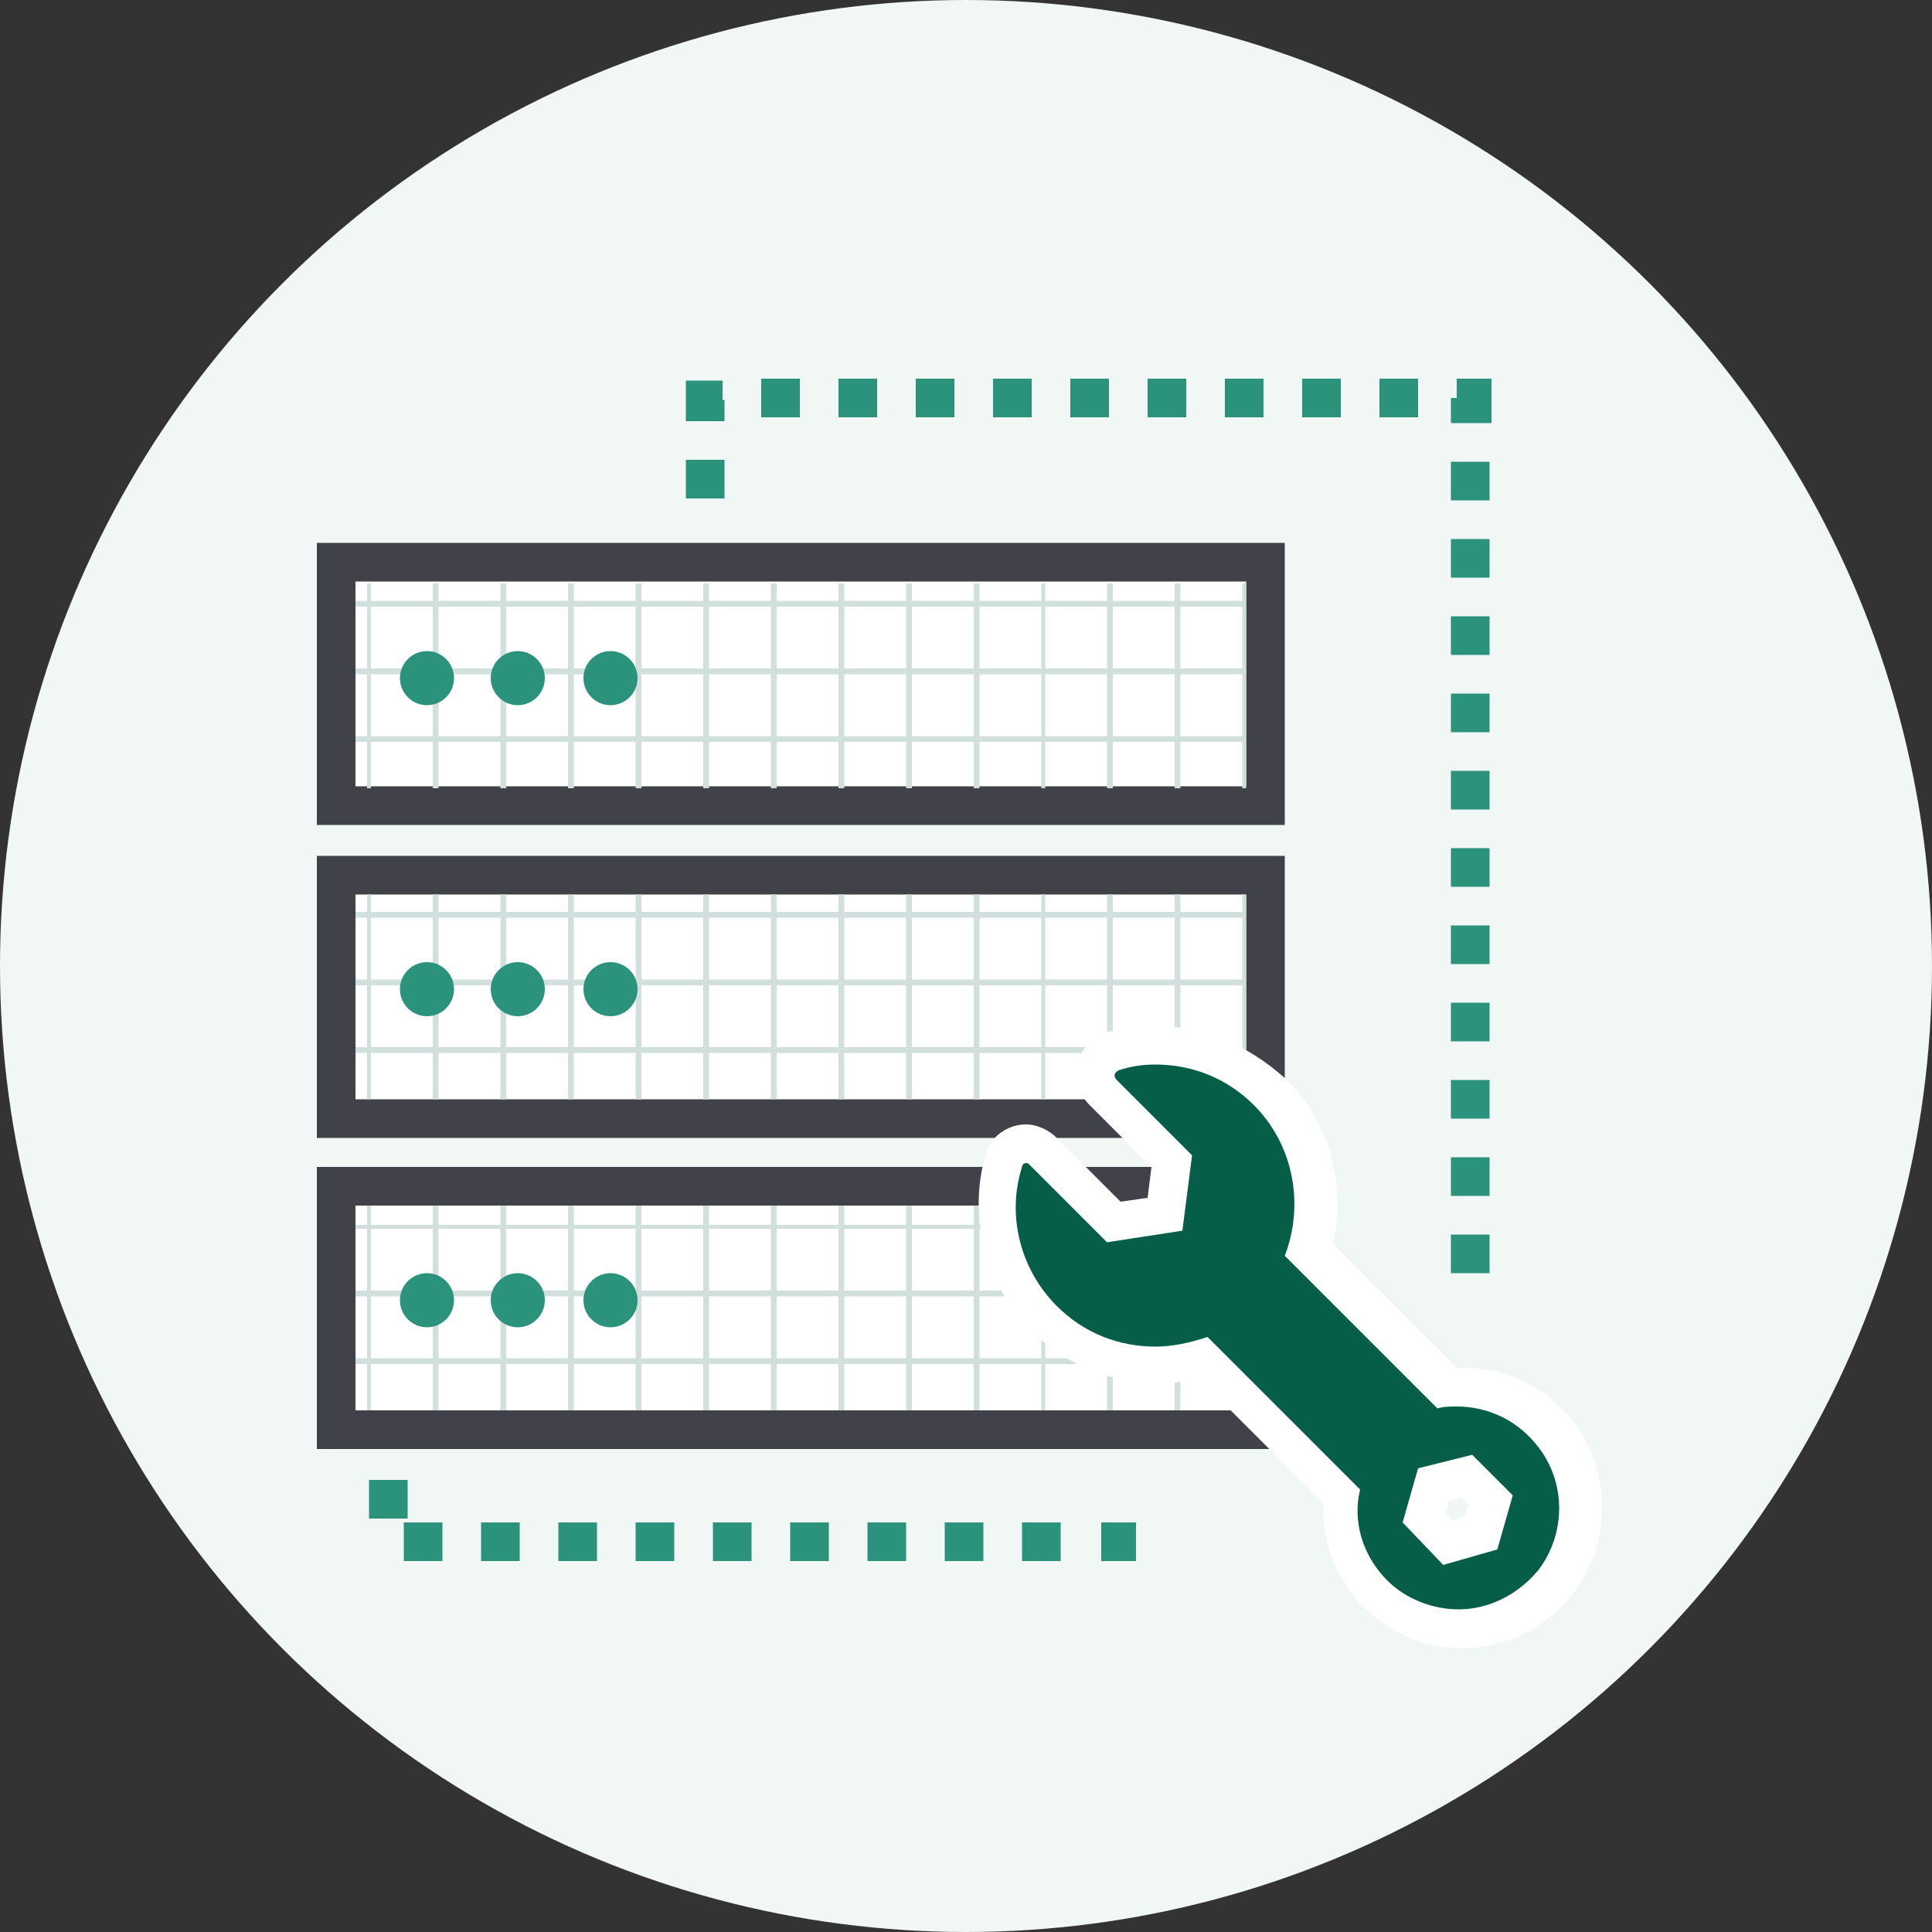 <?xml version="1.0" encoding="utf-8"?>
<!-- Generator: Adobe Illustrator 19.0.0, SVG Export Plug-In . SVG Version: 6.00 Build 0)  -->
<svg version="1.1" id="图层_1" xmlns="http://www.w3.org/2000/svg" xmlns:xlink="http://www.w3.org/1999/xlink" x="0px" y="0px"
	 viewBox="0 0 100 100" style="enable-background:new 0 0 100 100;" xml:space="preserve">
<rect x="0" y="0" width="100" height="100" fill="#333333" stroke="none"/>
<style type="text/css">
	.st0{fill:#F0F7F5;}
	.st1{fill:#FFFFFF;}
	.st2{fill:#414249;}
	.st3{fill:#2B937C;}
	.st4{clip-path:url(#SVGID_2_);}
	.st5{fill:#D1E0DC;}
	.st6{clip-path:url(#SVGID_4_);}
	.st7{clip-path:url(#SVGID_6_);}
	.st8{fill:#065E49;}
</style>
<g id="XMLID_153_">
	<circle class="st0" cx="50" cy="50" r="50"/>
</g>
<g id="XMLID_22_">
	<rect id="XMLID_466_" x="17.4" y="29.1" class="st1" width="48.1" height="12.6"/>
	<path id="XMLID_467_" class="st2" d="M66.5,42.7H16.4V28.1h50.1V42.7z M18.4,40.7h46.1V30.1H18.4V40.7z"/>
</g>
<g id="XMLID_67_">
	<rect id="XMLID_462_" x="17.4" y="45.3" class="st1" width="48.1" height="12.6"/>
	<path id="XMLID_463_" class="st2" d="M66.5,58.9H16.4V44.3h50.1V58.9z M18.4,56.9h46.1V46.3H18.4V56.9z"/>
</g>
<g id="XMLID_212_">
	<rect id="XMLID_414_" x="17.4" y="61.4" class="st1" width="48.1" height="12.6"/>
	<path id="XMLID_459_" class="st2" d="M66.5,75H16.4V60.4h50.1V75z M18.4,73h46.1V62.4H18.4V73z"/>
</g>
<g id="XMLID_12_">
	<path id="XMLID_435_" class="st3" d="M77.1,65.9h-2v-2h2V65.9z M77.1,61.9h-2v-2h2V61.9z M77.1,57.9h-2v-2h2V57.9z M77.1,53.9h-2
		v-2h2V53.9z M77.1,49.9h-2v-2h2V49.9z M77.1,45.9h-2v-2h2V45.9z M77.1,41.9h-2v-2h2V41.9z M77.1,37.9h-2v-2h2V37.9z M77.1,33.9h-2
		v-2h2V33.9z M77.1,29.9h-2v-2h2V29.9z M77.1,25.9h-2v-2h2V25.9z M37.5,25.8h-2v-2h2V25.8z M77.1,21.9h-2v-1.3h0.3v-1h1.8V21.9z
		 M37.5,21.8h-2v-2.1h1.9v1h0.1V21.8z M73.4,21.6h-2v-2h2V21.6z M69.4,21.6h-2v-2h2V21.6z M65.4,21.6h-2v-2h2V21.6z M61.4,21.6h-2
		v-2h2V21.6z M57.4,21.6h-2v-2h2V21.6z M53.4,21.6h-2v-2h2V21.6z M49.4,21.6h-2v-2h2V21.6z M45.4,21.6h-2v-2h2V21.6z M41.4,21.6h-2
		v-2h2V21.6z"/>
</g>
<g id="XMLID_4_">
	<path id="XMLID_422_" class="st3" d="M58.8,80.8h-1.8v-2h1.8V80.8z M54.9,80.8h-2v-2h2V80.8z M50.9,80.8h-2v-2h2V80.8z M46.9,80.8
		h-2v-2h2V80.8z M42.9,80.8h-2v-2h2V80.8z M38.9,80.8h-2v-2h2V80.8z M34.9,80.8h-2v-2h2V80.8z M30.9,80.8h-2v-2h2V80.8z M26.9,80.8
		h-2v-2h2V80.8z M22.9,80.8h-2v-2h2V80.8z M21.1,78.6h-2v-2h2V78.6z"/>
</g>
<g id="XMLID_1_">
	<defs>
		<rect id="SVGID_1_" x="18.4" y="30.2" width="46.1" height="10.6"/>
	</defs>
	<clipPath id="SVGID_2_">
		<use xlink:href="#SVGID_1_"  style="overflow:visible;"/>
	</clipPath>
	<g id="XMLID_2_" class="st4">
		<path class="st5" d="M15.5,24.4v3.2v0.3v3.2v0.3v3.2v0.3v3.2v0.3v3.2v0.3v3.2v0.3v3.2v0.3V52v0.3v1h0.3v-1H19v1h0.3v-1h3.2v1h0.3
			v-1h3.2v1h0.3v-1h3.2v1h0.3v-1h3.2v1h0.3v-1h3.2v1h0.3v-1h3.2v1h0.3v-1h3.2v1h0.3v-1h3.2v1h0.3v-1h3.2v1h0.3v-1h3.2v1h0.3v-1h3.2
			v1h0.3v-1h3.2v1h0.3v-1h3.2v1h0.3v-1h3.2v1h0.3v-1h3.2v1h0.3v-1h0.5V52h-0.5v-3.2h0.5v-0.3h-0.5v-3.2h0.5v-0.3h-0.5v-3.2h0.5v-0.3
			h-0.5v-3.2h0.5v-0.3h-0.5v-3.2h0.5v-0.3h-0.5v-3.2h0.5v-0.3h-0.5v-3.2h0.5v-0.3h-0.5v-3.2h0.5v-0.3h-0.5h-0.3h-3.2h-0.3h-3.2h-0.3
			h-3.2h-0.3h-3.2h-0.3h-3.2h-0.3h-3.2h-0.3h-3.2h-0.3h-3.2h-0.3h-3.2h-0.3h-3.2h-0.3h-3.2h-0.3h-3.2h-0.3h-3.2h-0.3h-3.2h-0.3h-3.2
			H19h-3.2h-0.3V24.4z M68.1,24.4h3.2v3.2h-3.2V24.4z M68.1,27.9h3.2v3.2h-3.2V27.9z M68.1,31.4h3.2v3.2h-3.2V31.4z M68.1,34.9h3.2
			v3.2h-3.2V34.9z M68.1,38.4h3.2v3.2h-3.2V38.4z M68.1,41.9h3.2v3.2h-3.2V41.9z M68.1,45.3h3.2v3.2h-3.2V45.3z M68.1,48.8h3.2V52
			h-3.2V48.8z M64.6,24.4h3.2v3.2h-3.2V24.4z M64.6,27.9h3.2v3.2h-3.2V27.9z M64.6,31.4h3.2v3.2h-3.2V31.4z M64.6,34.9h3.2v3.2h-3.2
			V34.9z M64.6,38.4h3.2v3.2h-3.2V38.4z M64.6,41.9h3.2v3.2h-3.2V41.9z M64.6,45.3h3.2v3.2h-3.2V45.3z M64.6,48.8h3.2V52h-3.2V48.8z
			 M61.1,24.4h3.2v3.2h-3.2V24.4z M61.1,27.9h3.2v3.2h-3.2V27.9z M61.1,31.4h3.2v3.2h-3.2V31.4z M61.1,34.9h3.2v3.2h-3.2V34.9z
			 M61.1,38.4h3.2v3.2h-3.2V38.4z M61.1,41.9h3.2v3.2h-3.2V41.9z M61.1,45.3h3.2v3.2h-3.2V45.3z M61.1,48.8h3.2V52h-3.2V48.8z
			 M57.6,24.4h3.2v3.2h-3.2V24.4z M57.6,27.9h3.2v3.2h-3.2V27.9z M57.6,31.4h3.2v3.2h-3.2V31.4z M57.6,34.9h3.2v3.2h-3.2V34.9z
			 M57.6,38.4h3.2v3.2h-3.2V38.4z M57.6,41.9h3.2v3.2h-3.2V41.9z M57.6,45.3h3.2v3.2h-3.2V45.3z M57.6,48.8h3.2V52h-3.2V48.8z
			 M54.1,24.4h3.2v3.2h-3.2V24.4z M54.1,27.9h3.2v3.2h-3.2V27.9z M54.1,31.4h3.2v3.2h-3.2V31.4z M54.1,34.9h3.2v3.2h-3.2V34.9z
			 M54.1,38.4h3.2v3.2h-3.2V38.4z M54.1,41.9h3.2v3.2h-3.2V41.9z M54.1,45.3h3.2v3.2h-3.2V45.3z M54.1,48.8h3.2V52h-3.2V48.8z
			 M50.7,24.4h3.2v3.2h-3.2V24.4z M50.7,27.9h3.2v3.2h-3.2V27.9z M50.7,31.4h3.2v3.2h-3.2V31.4z M50.7,34.9h3.2v3.2h-3.2V34.9z
			 M50.7,38.4h3.2v3.2h-3.2V38.4z M50.7,41.9h3.2v3.2h-3.2V41.9z M50.7,45.3h3.2v3.2h-3.2V45.3z M50.7,48.8h3.2V52h-3.2V48.8z
			 M47.2,24.4h3.2v3.2h-3.2V24.4z M47.2,27.9h3.2v3.2h-3.2V27.9z M47.2,31.4h3.2v3.2h-3.2V31.4z M47.2,34.9h3.2v3.2h-3.2V34.9z
			 M47.2,38.4h3.2v3.2h-3.2V38.4z M47.2,41.9h3.2v3.2h-3.2V41.9z M47.2,45.3h3.2v3.2h-3.2V45.3z M47.2,48.8h3.2V52h-3.2V48.8z
			 M43.7,24.4h3.2v3.2h-3.2V24.4z M43.7,27.9h3.2v3.2h-3.2V27.9z M43.7,31.4h3.2v3.2h-3.2V31.4z M43.7,34.9h3.2v3.2h-3.2V34.9z
			 M43.7,38.4h3.2v3.2h-3.2V38.4z M43.7,41.9h3.2v3.2h-3.2V41.9z M43.7,45.3h3.2v3.2h-3.2V45.3z M43.7,48.8h3.2V52h-3.2V48.8z
			 M40.2,24.4h3.2v3.2h-3.2V24.4z M40.2,27.9h3.2v3.2h-3.2V27.9z M40.2,31.4h3.2v3.2h-3.2V31.4z M40.2,34.9h3.2v3.2h-3.2V34.9z
			 M40.2,38.4h3.2v3.2h-3.2V38.4z M40.2,41.9h3.2v3.2h-3.2V41.9z M40.2,45.3h3.2v3.2h-3.2V45.3z M40.2,48.8h3.2V52h-3.2V48.8z
			 M36.7,24.4h3.2v3.2h-3.2V24.4z M36.7,27.9h3.2v3.2h-3.2V27.9z M36.7,31.4h3.2v3.2h-3.2V31.4z M36.7,34.9h3.2v3.2h-3.2V34.9z
			 M36.7,38.4h3.2v3.2h-3.2V38.4z M36.7,41.9h3.2v3.2h-3.2V41.9z M36.7,45.3h3.2v3.2h-3.2V45.3z M36.7,48.8h3.2V52h-3.2V48.8z
			 M33.2,24.4h3.2v3.2h-3.2V24.4z M33.2,27.9h3.2v3.2h-3.2V27.9z M33.2,31.4h3.2v3.2h-3.2V31.4z M33.2,34.9h3.2v3.2h-3.2V34.9z
			 M33.2,38.4h3.2v3.2h-3.2V38.4z M33.2,41.9h3.2v3.2h-3.2V41.9z M33.2,45.3h3.2v3.2h-3.2V45.3z M33.2,48.8h3.2V52h-3.2V48.8z
			 M29.7,24.4h3.2v3.2h-3.2V24.4z M29.7,27.9h3.2v3.2h-3.2V27.9z M29.7,31.4h3.2v3.2h-3.2V31.4z M29.7,34.9h3.2v3.2h-3.2V34.9z
			 M29.7,38.4h3.2v3.2h-3.2V38.4z M29.7,41.9h3.2v3.2h-3.2V41.9z M29.7,45.3h3.2v3.2h-3.2V45.3z M29.7,48.8h3.2V52h-3.2V48.8z
			 M26.2,24.4h3.2v3.2h-3.2V24.4z M26.2,27.9h3.2v3.2h-3.2V27.9z M26.2,31.4h3.2v3.2h-3.2V31.4z M26.2,34.9h3.2v3.2h-3.2V34.9z
			 M26.2,38.4h3.2v3.2h-3.2V38.4z M26.2,41.9h3.2v3.2h-3.2V41.9z M26.2,45.3h3.2v3.2h-3.2V45.3z M26.2,48.8h3.2V52h-3.2V48.8z
			 M22.7,24.4h3.2v3.2h-3.2V24.4z M22.7,27.9h3.2v3.2h-3.2V27.9z M22.7,31.4h3.2v3.2h-3.2V31.4z M22.7,34.9h3.2v3.2h-3.2V34.9z
			 M22.7,38.4h3.2v3.2h-3.2V38.4z M22.7,41.9h3.2v3.2h-3.2V41.9z M22.7,45.3h3.2v3.2h-3.2V45.3z M22.7,48.8h3.2V52h-3.2V48.8z
			 M19.2,24.4h3.2v3.2h-3.2V24.4z M19.2,27.9h3.2v3.2h-3.2V27.9z M19.2,31.4h3.2v3.2h-3.2V31.4z M19.2,34.9h3.2v3.2h-3.2V34.9z
			 M19.2,38.4h3.2v3.2h-3.2V38.4z M19.2,41.9h3.2v3.2h-3.2V41.9z M19.2,45.3h3.2v3.2h-3.2V45.3z M19.2,48.8h3.2V52h-3.2V48.8z
			 M15.8,24.4H19v3.2h-3.2V24.4z M15.8,27.9H19v3.2h-3.2V27.9z M15.8,31.4H19v3.2h-3.2V31.4z M15.8,34.9H19v3.2h-3.2V34.9z
			 M15.8,38.4H19v3.2h-3.2V38.4z M15.8,41.9H19v3.2h-3.2V41.9z M15.8,45.3H19v3.2h-3.2V45.3z M15.8,48.8H19V52h-3.2V48.8z"/>
	</g>
</g>
<g id="XMLID_137_">
	<defs>
		<rect id="SVGID_3_" x="18.4" y="46.3" width="46.1" height="10.6"/>
	</defs>
	<clipPath id="SVGID_4_">
		<use xlink:href="#SVGID_3_"  style="overflow:visible;"/>
	</clipPath>
	<g id="XMLID_138_" class="st6">
		<path class="st5" d="M15.5,40.5v3.2V44v3.2v0.3v3.2V51v3.2v0.3v3.2V58v3.2v0.3v3.2V65v3.2v0.3v1h0.3v-1H19v1h0.3v-1h3.2v1h0.3v-1
			h3.2v1h0.3v-1h3.2v1h0.3v-1h3.2v1h0.3v-1h3.2v1h0.3v-1h3.2v1h0.3v-1h3.2v1h0.3v-1h3.2v1h0.3v-1h3.2v1h0.3v-1h3.2v1h0.3v-1h3.2v1
			h0.3v-1h3.2v1h0.3v-1h3.2v1h0.3v-1h3.2v1h0.3v-1h3.2v1h0.3v-1h0.5v-0.3h-0.5V65h0.5v-0.3h-0.5v-3.2h0.5v-0.3h-0.5V58h0.5v-0.3
			h-0.5v-3.2h0.5v-0.3h-0.5V51h0.5v-0.3h-0.5v-3.2h0.5v-0.3h-0.5V44h0.5v-0.3h-0.5v-3.2h0.5v-0.3h-0.5h-0.3h-3.2h-0.3h-3.2h-0.3
			h-3.2h-0.3h-3.2h-0.3h-3.2h-0.3h-3.2h-0.3h-3.2h-0.3h-3.2h-0.3h-3.2h-0.3h-3.2h-0.3h-3.2h-0.3h-3.2h-0.3h-3.2h-0.3h-3.2h-0.3h-3.2
			H19h-3.2h-0.3V40.5z M68.1,40.5h3.2v3.2h-3.2V40.5z M68.1,44h3.2v3.2h-3.2V44z M68.1,47.5h3.2v3.2h-3.2V47.5z M68.1,51h3.2v3.2
			h-3.2V51z M68.1,54.5h3.2v3.2h-3.2V54.5z M68.1,58h3.2v3.2h-3.2V58z M68.1,61.5h3.2v3.2h-3.2V61.5z M68.1,65h3.2v3.2h-3.2V65z
			 M64.6,40.5h3.2v3.2h-3.2V40.5z M64.6,44h3.2v3.2h-3.2V44z M64.6,47.5h3.2v3.2h-3.2V47.5z M64.6,51h3.2v3.2h-3.2V51z M64.6,54.5
			h3.2v3.2h-3.2V54.5z M64.6,58h3.2v3.2h-3.2V58z M64.6,61.5h3.2v3.2h-3.2V61.5z M64.6,65h3.2v3.2h-3.2V65z M61.1,40.5h3.2v3.2h-3.2
			V40.5z M61.1,44h3.2v3.2h-3.2V44z M61.1,47.5h3.2v3.2h-3.2V47.5z M61.1,51h3.2v3.2h-3.2V51z M61.1,54.5h3.2v3.2h-3.2V54.5z
			 M61.1,58h3.2v3.2h-3.2V58z M61.1,61.5h3.2v3.2h-3.2V61.5z M61.1,65h3.2v3.2h-3.2V65z M57.6,40.5h3.2v3.2h-3.2V40.5z M57.6,44h3.2
			v3.2h-3.2V44z M57.6,47.5h3.2v3.2h-3.2V47.5z M57.6,51h3.2v3.2h-3.2V51z M57.6,54.5h3.2v3.2h-3.2V54.5z M57.6,58h3.2v3.2h-3.2V58z
			 M57.6,61.5h3.2v3.2h-3.2V61.5z M57.6,65h3.2v3.2h-3.2V65z M54.1,40.5h3.2v3.2h-3.2V40.5z M54.1,44h3.2v3.2h-3.2V44z M54.1,47.5
			h3.2v3.2h-3.2V47.5z M54.1,51h3.2v3.2h-3.2V51z M54.1,54.5h3.2v3.2h-3.2V54.5z M54.1,58h3.2v3.2h-3.2V58z M54.1,61.5h3.2v3.2h-3.2
			V61.5z M54.1,65h3.2v3.2h-3.2V65z M50.7,40.5h3.2v3.2h-3.2V40.5z M50.7,44h3.2v3.2h-3.2V44z M50.7,47.5h3.2v3.2h-3.2V47.5z
			 M50.7,51h3.2v3.2h-3.2V51z M50.7,54.5h3.2v3.2h-3.2V54.5z M50.7,58h3.2v3.2h-3.2V58z M50.7,61.5h3.2v3.2h-3.2V61.5z M50.7,65h3.2
			v3.2h-3.2V65z M47.2,40.5h3.2v3.2h-3.2V40.5z M47.2,44h3.2v3.2h-3.2V44z M47.2,47.5h3.2v3.2h-3.2V47.5z M47.2,51h3.2v3.2h-3.2V51z
			 M47.2,54.5h3.2v3.2h-3.2V54.5z M47.2,58h3.2v3.2h-3.2V58z M47.2,61.5h3.2v3.2h-3.2V61.5z M47.2,65h3.2v3.2h-3.2V65z M43.7,40.5
			h3.2v3.2h-3.2V40.5z M43.7,44h3.2v3.2h-3.2V44z M43.7,47.5h3.2v3.2h-3.2V47.5z M43.7,51h3.2v3.2h-3.2V51z M43.7,54.5h3.2v3.2h-3.2
			V54.5z M43.7,58h3.2v3.2h-3.2V58z M43.7,61.5h3.2v3.2h-3.2V61.5z M43.7,65h3.2v3.2h-3.2V65z M40.2,40.5h3.2v3.2h-3.2V40.5z
			 M40.2,44h3.2v3.2h-3.2V44z M40.2,47.5h3.2v3.2h-3.2V47.5z M40.2,51h3.2v3.2h-3.2V51z M40.2,54.5h3.2v3.2h-3.2V54.5z M40.2,58h3.2
			v3.2h-3.2V58z M40.2,61.5h3.2v3.2h-3.2V61.5z M40.2,65h3.2v3.2h-3.2V65z M36.7,40.5h3.2v3.2h-3.2V40.5z M36.7,44h3.2v3.2h-3.2V44z
			 M36.7,47.5h3.2v3.2h-3.2V47.5z M36.7,51h3.2v3.2h-3.2V51z M36.7,54.5h3.2v3.2h-3.2V54.5z M36.7,58h3.2v3.2h-3.2V58z M36.7,61.5
			h3.2v3.2h-3.2V61.5z M36.7,65h3.2v3.2h-3.2V65z M33.2,40.5h3.2v3.2h-3.2V40.5z M33.2,44h3.2v3.2h-3.2V44z M33.2,47.5h3.2v3.2h-3.2
			V47.5z M33.2,51h3.2v3.2h-3.2V51z M33.2,54.5h3.2v3.2h-3.2V54.5z M33.2,58h3.2v3.2h-3.2V58z M33.2,61.5h3.2v3.2h-3.2V61.5z
			 M33.2,65h3.2v3.2h-3.2V65z M29.7,40.5h3.2v3.2h-3.2V40.5z M29.7,44h3.2v3.2h-3.2V44z M29.7,47.5h3.2v3.2h-3.2V47.5z M29.7,51h3.2
			v3.2h-3.2V51z M29.7,54.5h3.2v3.2h-3.2V54.5z M29.7,58h3.2v3.2h-3.2V58z M29.7,61.5h3.2v3.2h-3.2V61.5z M29.7,65h3.2v3.2h-3.2V65z
			 M26.2,40.5h3.2v3.2h-3.2V40.5z M26.2,44h3.2v3.2h-3.2V44z M26.2,47.5h3.2v3.2h-3.2V47.5z M26.2,51h3.2v3.2h-3.2V51z M26.2,54.5
			h3.2v3.2h-3.2V54.5z M26.2,58h3.2v3.2h-3.2V58z M26.2,61.5h3.2v3.2h-3.2V61.5z M26.2,65h3.2v3.2h-3.2V65z M22.7,40.5h3.2v3.2h-3.2
			V40.5z M22.7,44h3.2v3.2h-3.2V44z M22.7,47.5h3.2v3.2h-3.2V47.5z M22.7,51h3.2v3.2h-3.2V51z M22.7,54.5h3.2v3.2h-3.2V54.5z
			 M22.7,58h3.2v3.2h-3.2V58z M22.7,61.5h3.2v3.2h-3.2V61.5z M22.7,65h3.2v3.2h-3.2V65z M19.2,40.5h3.2v3.2h-3.2V40.5z M19.2,44h3.2
			v3.2h-3.2V44z M19.2,47.5h3.2v3.2h-3.2V47.5z M19.2,51h3.2v3.2h-3.2V51z M19.2,54.5h3.2v3.2h-3.2V54.5z M19.2,58h3.2v3.2h-3.2V58z
			 M19.2,61.5h3.2v3.2h-3.2V61.5z M19.2,65h3.2v3.2h-3.2V65z M15.8,40.5H19v3.2h-3.2V40.5z M15.8,44H19v3.2h-3.2V44z M15.8,47.5H19
			v3.2h-3.2V47.5z M15.8,51H19v3.2h-3.2V51z M15.8,54.5H19v3.2h-3.2V54.5z M15.8,58H19v3.2h-3.2V58z M15.8,61.5H19v3.2h-3.2V61.5z
			 M15.8,65H19v3.2h-3.2V65z"/>
	</g>
</g>
<g id="XMLID_271_">
	<defs>
		<rect id="SVGID_5_" x="18.4" y="62.4" width="46.1" height="10.6"/>
	</defs>
	<clipPath id="SVGID_6_">
		<use xlink:href="#SVGID_5_"  style="overflow:visible;"/>
	</clipPath>
	<g id="XMLID_272_" class="st7">
		<path class="st5" d="M15.5,56.7v3.2v0.3v3.2v0.3v3.2v0.3v3.2v0.3v3.2v0.3v3.2v0.3v3.2v0.3v3.2v0.3v1h0.3v-1H19v1h0.3v-1h3.2v1h0.3
			v-1h3.2v1h0.3v-1h3.2v1h0.3v-1h3.2v1h0.3v-1h3.2v1h0.3v-1h3.2v1h0.3v-1h3.2v1h0.3v-1h3.2v1h0.3v-1h3.2v1h0.3v-1h3.2v1h0.3v-1h3.2
			v1h0.3v-1h3.2v1h0.3v-1h3.2v1h0.3v-1h3.2v1h0.3v-1h3.2v1h0.3v-1h0.5v-0.3h-0.5v-3.2h0.5v-0.3h-0.5v-3.2h0.5v-0.3h-0.5v-3.2h0.5
			v-0.3h-0.5v-3.2h0.5v-0.3h-0.5v-3.2h0.5v-0.3h-0.5v-3.2h0.5v-0.3h-0.5v-3.2h0.5v-0.3h-0.5v-3.2h0.5v-0.3h-0.5h-0.3h-3.2h-0.3h-3.2
			h-0.3h-3.2h-0.3h-3.2h-0.3h-3.2h-0.3h-3.2h-0.3h-3.2h-0.3h-3.2h-0.3h-3.2h-0.3h-3.2h-0.3h-3.2h-0.3h-3.2h-0.3h-3.2h-0.3h-3.2h-0.3
			h-3.2H19h-3.2h-0.3V56.7z M68.1,56.7h3.2v3.2h-3.2V56.7z M68.1,60.2h3.2v3.2h-3.2V60.2z M68.1,63.6h3.2v3.2h-3.2V63.6z M68.1,67.1
			h3.2v3.2h-3.2V67.1z M68.1,70.6h3.2v3.2h-3.2V70.6z M68.1,74.1h3.2v3.2h-3.2V74.1z M68.1,77.6h3.2v3.2h-3.2V77.6z M68.1,81.1h3.2
			v3.2h-3.2V81.1z M64.6,56.7h3.2v3.2h-3.2V56.7z M64.6,60.2h3.2v3.2h-3.2V60.2z M64.6,63.6h3.2v3.2h-3.2V63.6z M64.6,67.1h3.2v3.2
			h-3.2V67.1z M64.6,70.6h3.2v3.2h-3.2V70.6z M64.6,74.1h3.2v3.2h-3.2V74.1z M64.6,77.6h3.2v3.2h-3.2V77.6z M64.6,81.1h3.2v3.2h-3.2
			V81.1z M61.1,56.7h3.2v3.2h-3.2V56.7z M61.1,60.2h3.2v3.2h-3.2V60.2z M61.1,63.6h3.2v3.2h-3.2V63.6z M61.1,67.1h3.2v3.2h-3.2V67.1
			z M61.1,70.6h3.2v3.2h-3.2V70.6z M61.1,74.1h3.2v3.2h-3.2V74.1z M61.1,77.6h3.2v3.2h-3.2V77.6z M61.1,81.1h3.2v3.2h-3.2V81.1z
			 M57.6,56.7h3.2v3.2h-3.2V56.7z M57.6,60.2h3.2v3.2h-3.2V60.2z M57.6,63.6h3.2v3.2h-3.2V63.6z M57.6,67.1h3.2v3.2h-3.2V67.1z
			 M57.6,70.6h3.2v3.2h-3.2V70.6z M57.6,74.1h3.2v3.2h-3.2V74.1z M57.6,77.6h3.2v3.2h-3.2V77.6z M57.6,81.1h3.2v3.2h-3.2V81.1z
			 M54.1,56.7h3.2v3.2h-3.2V56.7z M54.1,60.2h3.2v3.2h-3.2V60.2z M54.1,63.6h3.2v3.2h-3.2V63.6z M54.1,67.1h3.2v3.2h-3.2V67.1z
			 M54.1,70.6h3.2v3.2h-3.2V70.6z M54.1,74.1h3.2v3.2h-3.2V74.1z M54.1,77.6h3.2v3.2h-3.2V77.6z M54.1,81.1h3.2v3.2h-3.2V81.1z
			 M50.7,56.7h3.2v3.2h-3.2V56.7z M50.7,60.2h3.2v3.2h-3.2V60.2z M50.7,63.6h3.2v3.2h-3.2V63.6z M50.7,67.1h3.2v3.2h-3.2V67.1z
			 M50.7,70.6h3.2v3.2h-3.2V70.6z M50.7,74.1h3.2v3.2h-3.2V74.1z M50.7,77.6h3.2v3.2h-3.2V77.6z M50.7,81.1h3.2v3.2h-3.2V81.1z
			 M47.2,56.7h3.2v3.2h-3.2V56.7z M47.2,60.2h3.2v3.2h-3.2V60.2z M47.2,63.6h3.2v3.2h-3.2V63.6z M47.2,67.1h3.2v3.2h-3.2V67.1z
			 M47.2,70.6h3.2v3.2h-3.2V70.6z M47.2,74.1h3.2v3.2h-3.2V74.1z M47.2,77.6h3.2v3.2h-3.2V77.6z M47.2,81.1h3.2v3.2h-3.2V81.1z
			 M43.7,56.7h3.2v3.2h-3.2V56.7z M43.7,60.2h3.2v3.2h-3.2V60.2z M43.7,63.6h3.2v3.2h-3.2V63.6z M43.7,67.1h3.2v3.2h-3.2V67.1z
			 M43.7,70.6h3.2v3.2h-3.2V70.6z M43.7,74.1h3.2v3.2h-3.2V74.1z M43.7,77.6h3.2v3.2h-3.2V77.6z M43.7,81.1h3.2v3.2h-3.2V81.1z
			 M40.2,56.7h3.2v3.2h-3.2V56.7z M40.2,60.2h3.2v3.2h-3.2V60.2z M40.2,63.6h3.2v3.2h-3.2V63.6z M40.2,67.1h3.2v3.2h-3.2V67.1z
			 M40.2,70.6h3.2v3.2h-3.2V70.6z M40.2,74.1h3.2v3.2h-3.2V74.1z M40.2,77.6h3.2v3.2h-3.2V77.6z M40.2,81.1h3.2v3.2h-3.2V81.1z
			 M36.7,56.7h3.2v3.2h-3.2V56.7z M36.7,60.2h3.2v3.2h-3.2V60.2z M36.7,63.6h3.2v3.2h-3.2V63.6z M36.7,67.1h3.2v3.2h-3.2V67.1z
			 M36.7,70.6h3.2v3.2h-3.2V70.6z M36.7,74.1h3.2v3.2h-3.2V74.1z M36.7,77.6h3.2v3.2h-3.2V77.6z M36.7,81.1h3.2v3.2h-3.2V81.1z
			 M33.2,56.7h3.2v3.2h-3.2V56.7z M33.2,60.2h3.2v3.2h-3.2V60.2z M33.2,63.6h3.2v3.2h-3.2V63.6z M33.2,67.1h3.2v3.2h-3.2V67.1z
			 M33.2,70.6h3.2v3.2h-3.2V70.6z M33.2,74.1h3.2v3.2h-3.2V74.1z M33.2,77.6h3.2v3.2h-3.2V77.6z M33.2,81.1h3.2v3.2h-3.2V81.1z
			 M29.7,56.7h3.2v3.2h-3.2V56.7z M29.7,60.2h3.2v3.2h-3.2V60.2z M29.7,63.6h3.2v3.2h-3.2V63.6z M29.7,67.1h3.2v3.2h-3.2V67.1z
			 M29.7,70.6h3.2v3.2h-3.2V70.6z M29.7,74.1h3.2v3.2h-3.2V74.1z M29.7,77.6h3.2v3.2h-3.2V77.6z M29.7,81.1h3.2v3.2h-3.2V81.1z
			 M26.2,56.7h3.2v3.2h-3.2V56.7z M26.2,60.2h3.2v3.2h-3.2V60.2z M26.2,63.6h3.2v3.2h-3.2V63.6z M26.2,67.1h3.2v3.2h-3.2V67.1z
			 M26.2,70.6h3.2v3.2h-3.2V70.6z M26.2,74.1h3.2v3.2h-3.2V74.1z M26.2,77.6h3.2v3.2h-3.2V77.6z M26.2,81.1h3.2v3.2h-3.2V81.1z
			 M22.7,56.7h3.2v3.2h-3.2V56.7z M22.7,60.2h3.2v3.2h-3.2V60.2z M22.7,63.6h3.2v3.2h-3.2V63.6z M22.7,67.1h3.2v3.2h-3.2V67.1z
			 M22.7,70.6h3.2v3.2h-3.2V70.6z M22.7,74.1h3.2v3.2h-3.2V74.1z M22.7,77.6h3.2v3.2h-3.2V77.6z M22.7,81.1h3.2v3.2h-3.2V81.1z
			 M19.2,56.7h3.2v3.2h-3.2V56.7z M19.2,60.2h3.2v3.2h-3.2V60.2z M19.2,63.6h3.2v3.2h-3.2V63.6z M19.2,67.1h3.2v3.2h-3.2V67.1z
			 M19.2,70.6h3.2v3.2h-3.2V70.6z M19.2,74.1h3.2v3.2h-3.2V74.1z M19.2,77.6h3.2v3.2h-3.2V77.6z M19.2,81.1h3.2v3.2h-3.2V81.1z
			 M15.8,56.7H19v3.2h-3.2V56.7z M15.8,60.2H19v3.2h-3.2V60.2z M15.8,63.6H19v3.2h-3.2V63.6z M15.8,67.1H19v3.2h-3.2V67.1z
			 M15.8,70.6H19v3.2h-3.2V70.6z M15.8,74.1H19v3.2h-3.2V74.1z M15.8,77.6H19v3.2h-3.2V77.6z M15.8,81.1H19v3.2h-3.2V81.1z"/>
	</g>
</g>
<g id="XMLID_403_">
	<circle class="st3" cx="22.1" cy="35.1" r="1.4"/>
</g>
<g id="XMLID_404_">
	<circle class="st3" cx="26.8" cy="35.1" r="1.4"/>
</g>
<g id="XMLID_405_">
	<circle class="st3" cx="31.6" cy="35.1" r="1.4"/>
</g>
<g id="XMLID_406_">
	<g id="XMLID_407_">
		<circle class="st3" cx="22.1" cy="51.2" r="1.4"/>
	</g>
	<g id="XMLID_408_">
		<circle class="st3" cx="26.8" cy="51.2" r="1.4"/>
	</g>
	<g id="XMLID_409_">
		<circle class="st3" cx="31.6" cy="51.2" r="1.4"/>
	</g>
</g>
<g id="XMLID_410_">
	<circle class="st3" cx="22.1" cy="67.3" r="1.4"/>
</g>
<g id="XMLID_411_">
	<circle class="st3" cx="26.8" cy="67.3" r="1.4"/>
</g>
<g id="XMLID_412_">
	<circle class="st3" cx="31.6" cy="67.3" r="1.4"/>
</g>
<g id="XMLID_413_">
	<g id="XMLID_420_">
		<path class="st8" d="M75.5,84.4c-1.7,0-3.2-0.7-4.4-1.8c-1.3-1.3-2-3.2-1.8-5.1l-7.1-7.1c-0.8,0.2-1.6,0.3-2.4,0.3
			c-2.2,0-4.3-0.9-5.8-2.4c-2.1-2.1-2.9-5.2-2.1-8.1c0.1-0.5,0.6-0.9,1.2-0.9c0.3,0,0.6,0.1,0.9,0.4l3.7,3.6l2.7-0.4l0.4-2.7
			L57,56.6c-0.3-0.3-0.5-0.8-0.3-1.2c0.1-0.4,0.5-0.8,0.9-0.9c0.7-0.2,1.4-0.3,2.2-0.3c2.2,0,4.3,0.9,5.8,2.4
			c2.2,2.2,2.9,5.3,2.1,8.2l7.1,7.1c0.2,0,0.5,0,0.7,0c2,0,3.9,0.9,5.1,2.6c1.6,2.2,1.6,5.4-0.1,7.5C79.2,83.5,77.4,84.4,75.5,84.4
			C75.5,84.4,75.5,84.4,75.5,84.4z M75,79.8l1.7-0.5l0.5-1.7l-1.3-1.3l-1.7,0.5l-0.5,1.7L75,79.8z"/>
	</g>
	<g id="XMLID_415_">
		<path class="st1" d="M59.8,55.1c1.9,0,3.7,0.7,5.1,2.1c2.1,2.1,2.6,5.2,1.6,7.8l7.9,7.9c0.3-0.1,0.7-0.1,1-0.1
			c1.6,0,3.2,0.7,4.3,2.2c1.4,1.9,1.3,4.5-0.1,6.3c-1.1,1.3-2.6,2-4.1,2c-1.3,0-2.7-0.5-3.7-1.5c-1.3-1.3-1.8-3.1-1.4-4.7l-7.9-7.9
			c-0.9,0.3-1.8,0.5-2.7,0.5c-1.9,0-3.7-0.7-5.1-2.1c-1.9-1.9-2.6-4.7-1.8-7.2c0-0.1,0.1-0.2,0.2-0.2c0.1,0,0.1,0,0.2,0.1l4,4
			l3.9-0.6l0.5-3.9l-3.9-3.9c-0.2-0.2-0.1-0.4,0.1-0.5C58.5,55.2,59.1,55.1,59.8,55.1 M74.7,81l2.8-0.8l0.8-2.8l-2.1-2.1L73.4,76
			l-0.8,2.8L74.7,81 M59.8,53.1L59.8,53.1c-0.8,0-1.7,0.1-2.4,0.3c-0.8,0.2-1.4,0.8-1.6,1.6c-0.2,0.8,0,1.6,0.6,2.2l3.2,3.2L59.4,62
			l-1.4,0.2l-3.3-3.3c-0.4-0.4-1-0.7-1.6-0.7c-1,0-1.9,0.7-2.1,1.6c-0.9,3.2,0,6.7,2.4,9.1c1.7,1.7,4.1,2.7,6.6,2.7
			c0.7,0,1.4-0.1,2.1-0.2l6.4,6.4c-0.1,2,0.7,4,2.1,5.4c1.4,1.4,3.2,2.1,5.1,2.1c2.2,0,4.3-1,5.7-2.8c2-2.5,2-6.2,0.2-8.7
			c-1.4-1.9-3.5-3-5.9-3c-0.1,0-0.2,0-0.3,0l-6.4-6.4c0.7-3.1-0.2-6.4-2.5-8.6C64.6,54.1,62.3,53.1,59.8,53.1L59.8,53.1z M75,77.7
			l0.6-0.2l0.4,0.4l-0.2,0.6l-0.6,0.2l-0.4-0.4L75,77.7L75,77.7z"/>
	</g>
</g>
</svg>
